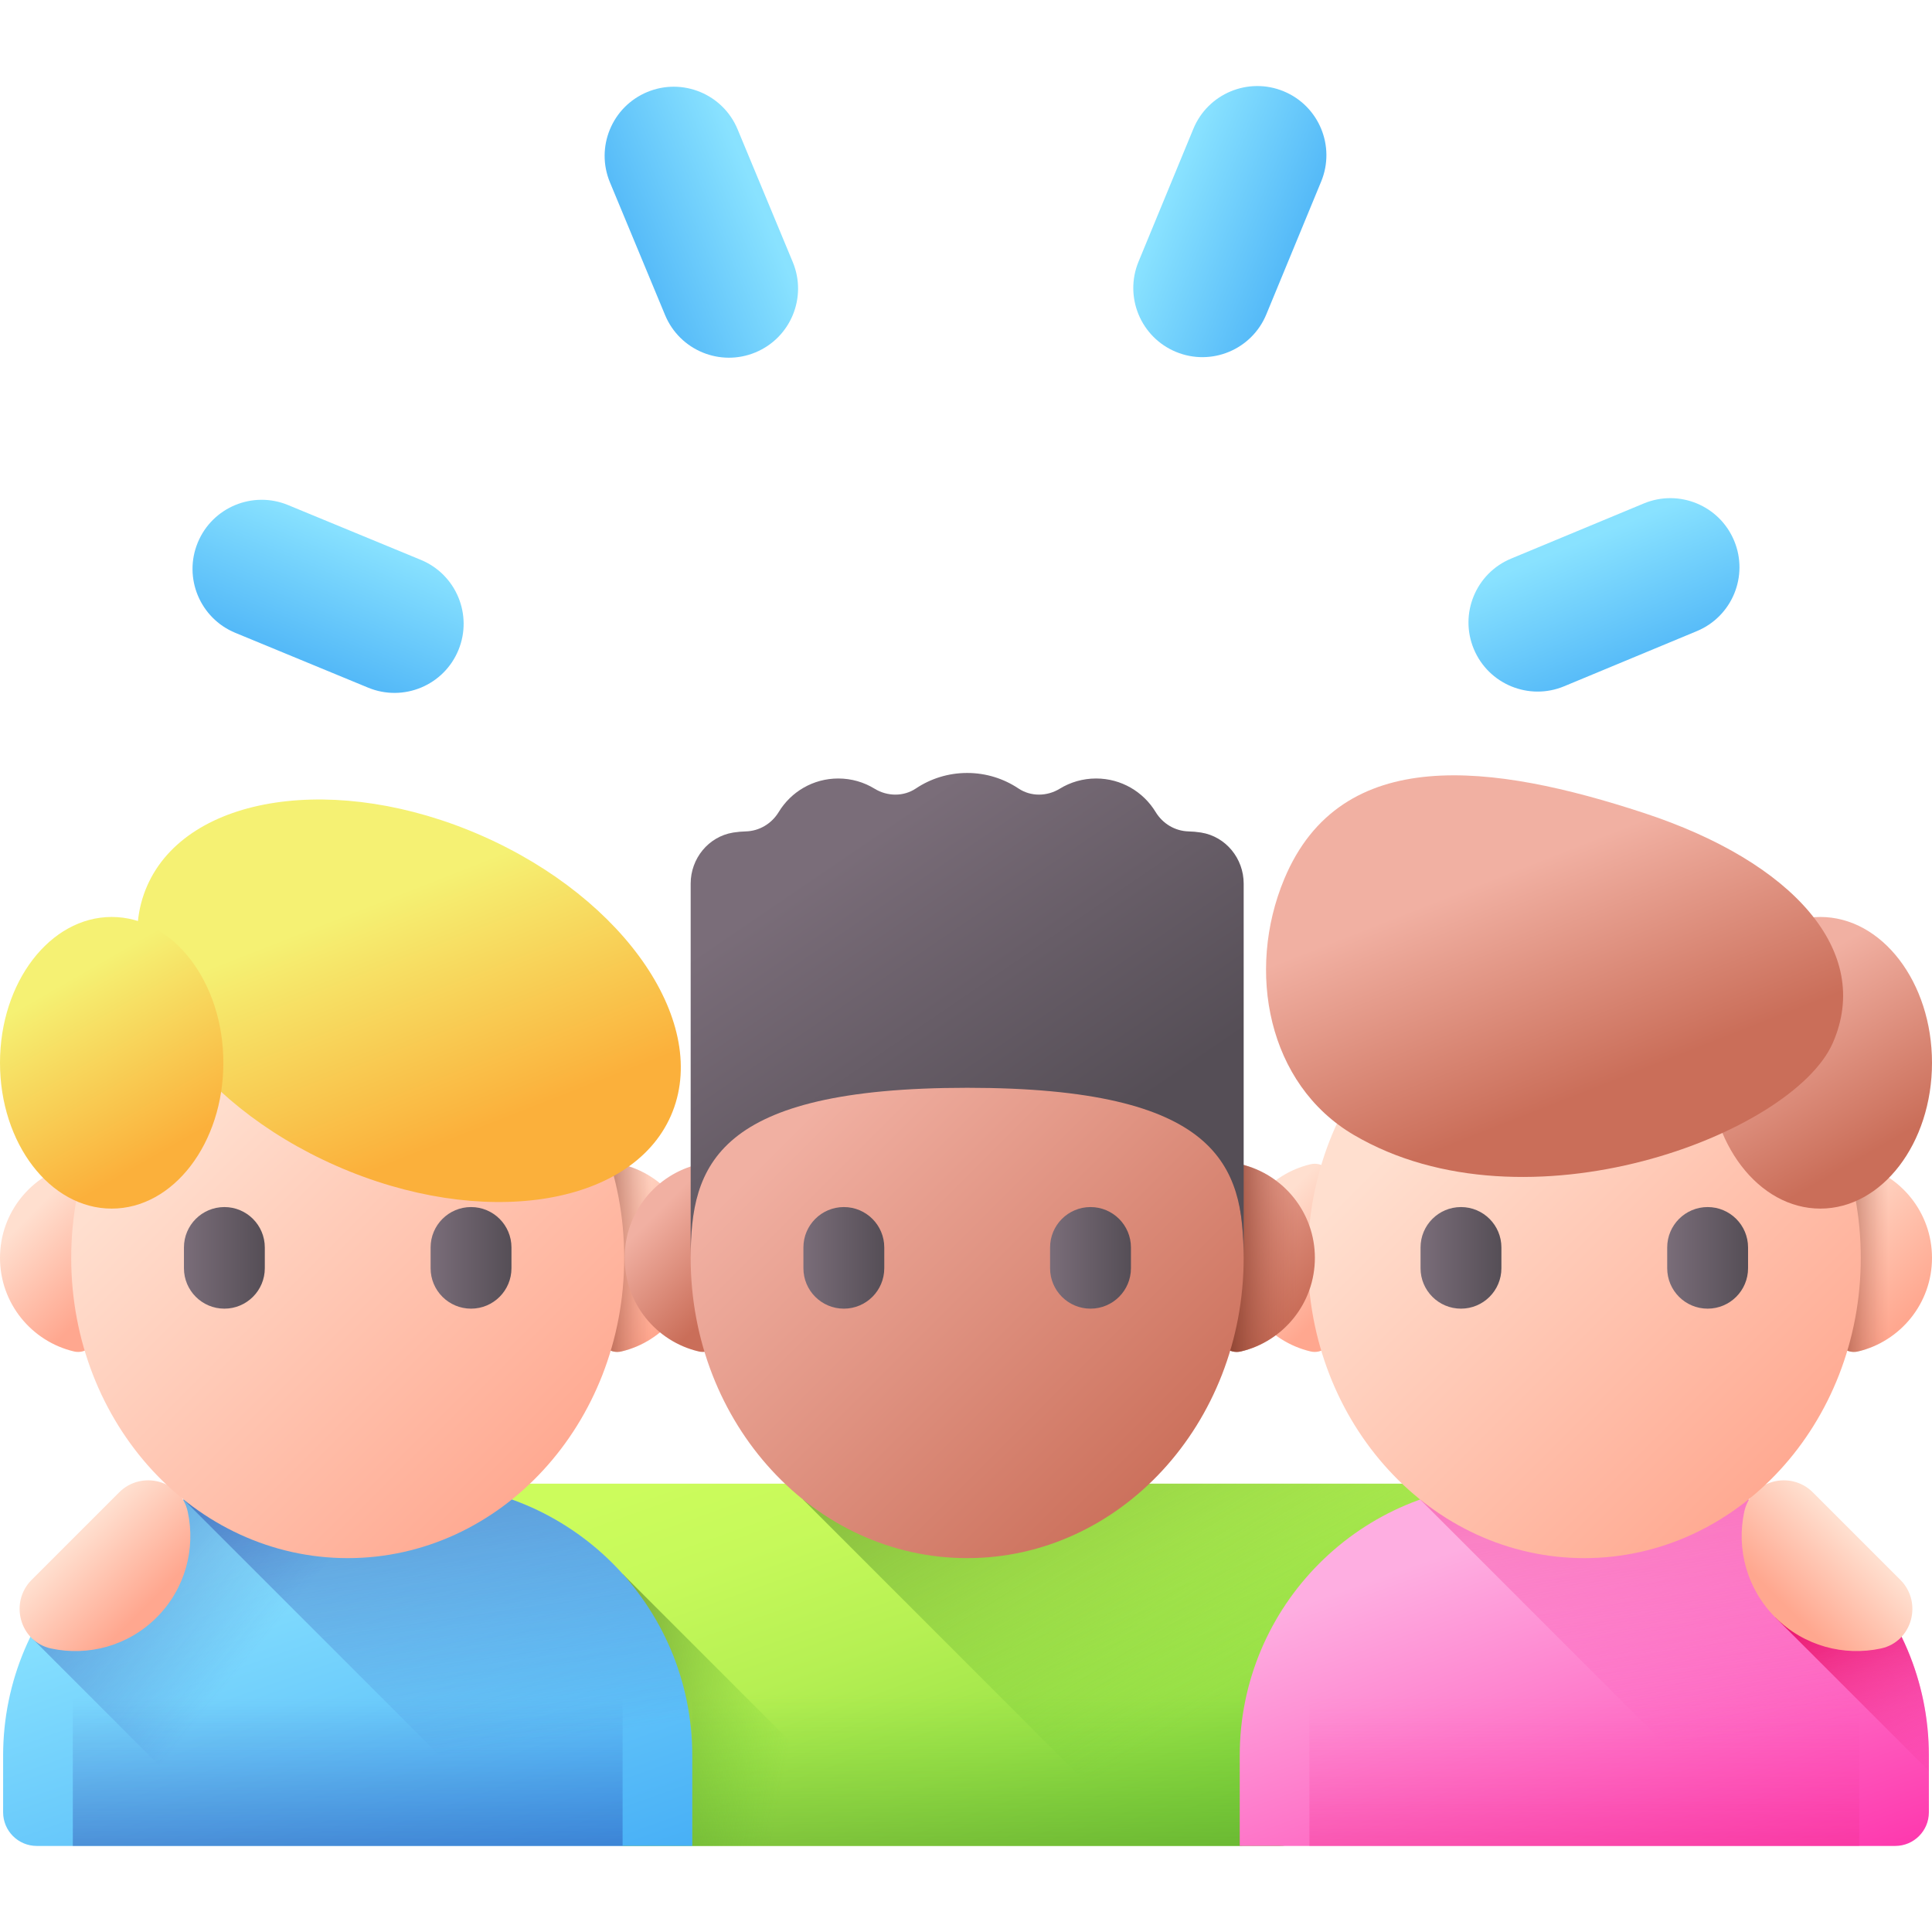 <svg width="145" height="145" viewBox="0 0 145 145" fill="none" xmlns="http://www.w3.org/2000/svg">
<g clip-path="url(#clip0_2518_120)">
<path d="M0 94.404C0 90.99 2.37 88.13 5.554 87.378C6.405 87.177 7.218 87.835 7.218 88.71V100.098C7.218 100.972 6.405 101.63 5.554 101.429C2.37 100.678 0 97.818 0 94.404Z" fill="url(#paint0_linear_2518_120)"/>
<path d="M52.191 94.404C52.191 90.99 49.822 88.13 46.637 87.378C45.786 87.177 44.973 87.835 44.973 88.71V100.098C44.973 100.972 45.786 101.63 46.637 101.429C49.822 100.678 52.191 97.818 52.191 94.404Z" fill="url(#paint1_linear_2518_120)"/>
<path d="M52.191 94.404C52.191 90.99 49.822 88.13 46.637 87.378C45.786 87.177 44.973 87.835 44.973 88.71V100.098C44.973 100.972 45.786 101.63 46.637 101.429C49.822 100.678 52.191 97.818 52.191 94.404Z" fill="url(#paint2_linear_2518_120)"/>
<path d="M114.061 111.354L30.939 111.354V124.769H47.958C47.162 126.952 46.727 129.309 46.727 131.768V138.541H96.022C97.363 138.541 98.449 137.454 98.449 136.114V131.768C98.449 129.309 98.014 126.952 97.218 124.769H114.061V111.354Z" fill="url(#paint3_linear_2518_120)"/>
<path d="M51.957 138.541H93.219V118.124C89.482 113.968 84.064 111.354 78.035 111.354H67.141C61.112 111.354 55.694 113.968 51.957 118.124V138.541Z" fill="url(#paint4_linear_2518_120)"/>
<path d="M46.727 118.125V138.542H67.144L46.727 118.125Z" fill="url(#paint5_linear_2518_120)"/>
<path d="M98.449 136.114V131.768C98.449 129.309 98.014 126.952 97.218 124.769H114.061V111.354L67.132 111.354C64.724 111.355 62.413 111.774 60.269 112.541L86.269 138.541H96.022C97.363 138.541 98.449 137.454 98.449 136.114Z" fill="url(#paint6_linear_2518_120)"/>
<path d="M51.957 138.541H2.76C1.365 138.541 0.234 137.41 0.234 136.015V131.768C0.234 120.493 9.374 111.354 20.649 111.354H31.542C42.817 111.354 51.957 120.493 51.957 131.768V138.541Z" fill="url(#paint7_linear_2518_120)"/>
<path d="M51.956 131.768V138.54H17.991L2.479 123.029V122.453C3.204 121.04 4.091 119.722 5.114 118.524C8.856 114.136 14.427 111.354 20.648 111.354H31.542C42.817 111.354 51.956 120.492 51.956 131.768Z" fill="url(#paint8_linear_2518_120)"/>
<path d="M5.465 138.541H46.727V118.124C42.99 113.968 37.572 111.354 31.542 111.354H20.649C14.62 111.354 9.202 113.968 5.465 118.124V138.541Z" fill="url(#paint9_linear_2518_120)"/>
<path d="M11.759 121.389C9.607 123.542 6.6 124.319 3.83 123.721C1.488 123.215 0.68 120.268 2.374 118.573L8.944 112.004C10.639 110.309 13.585 111.117 14.091 113.46C14.689 116.23 13.911 119.237 11.759 121.389Z" fill="url(#paint10_linear_2518_120)"/>
<path d="M39.776 138.541H51.957V131.768C51.957 120.493 42.817 111.354 31.542 111.354H20.649C18.237 111.354 15.924 111.773 13.776 112.541L39.776 138.541Z" fill="url(#paint11_linear_2518_120)"/>
<path d="M26.096 116.94C37.557 116.94 46.848 106.851 46.848 94.405C46.848 81.959 37.557 71.869 26.096 71.869C14.635 71.869 5.344 81.959 5.344 94.405C5.344 106.851 14.635 116.94 26.096 116.94Z" fill="url(#paint12_linear_2518_120)"/>
<path d="M16.84 98.217C15.164 98.217 13.805 96.858 13.805 95.182V93.626C13.805 91.95 15.164 90.592 16.84 90.592C18.515 90.592 19.874 91.95 19.874 93.626V95.182C19.874 96.858 18.516 98.217 16.84 98.217Z" fill="url(#paint13_linear_2518_120)"/>
<path d="M35.352 98.217C33.676 98.217 32.317 96.858 32.317 95.182V93.626C32.317 91.95 33.676 90.592 35.352 90.592C37.028 90.592 38.386 91.95 38.386 93.626V95.182C38.386 96.858 37.028 98.217 35.352 98.217Z" fill="url(#paint14_linear_2518_120)"/>
<path d="M50.351 83.739C47.344 90.585 36.108 92.271 25.255 87.505C14.402 82.739 8.041 73.325 11.047 66.479C14.054 59.633 25.29 57.947 36.143 62.714C46.996 67.48 53.357 76.893 50.351 83.739Z" fill="url(#paint15_linear_2518_120)"/>
<path d="M8.382 90.708C13.011 90.708 16.763 85.808 16.763 79.764C16.763 73.72 13.011 68.82 8.382 68.82C3.753 68.82 0 73.72 0 79.764C0 85.808 3.753 90.708 8.382 90.708Z" fill="url(#paint16_linear_2518_120)"/>
<path d="M92.809 94.404C92.809 90.99 95.179 88.13 98.363 87.378C99.214 87.177 100.027 87.835 100.027 88.71V100.098C100.027 100.972 99.214 101.63 98.363 101.429C95.178 100.678 92.809 97.818 92.809 94.404Z" fill="url(#paint17_linear_2518_120)"/>
<path d="M145 94.404C145 90.99 142.63 88.13 139.446 87.378C138.595 87.177 137.781 87.835 137.781 88.71V100.098C137.781 100.972 138.595 101.63 139.446 101.429C142.63 100.678 145 97.818 145 94.404Z" fill="url(#paint18_linear_2518_120)"/>
<path d="M145 94.404C145 90.99 142.63 88.13 139.446 87.378C138.595 87.177 137.781 87.835 137.781 88.71V100.098C137.781 100.972 138.595 101.63 139.446 101.429C142.63 100.678 145 97.818 145 94.404Z" fill="url(#paint19_linear_2518_120)"/>
<path d="M142.24 138.541H93.043V131.768C93.043 120.493 102.183 111.354 113.458 111.354H124.351C135.626 111.354 144.766 120.493 144.766 131.768V136.015C144.766 137.41 143.635 138.541 142.24 138.541Z" fill="url(#paint20_linear_2518_120)"/>
<path d="M98.273 138.541H139.536V118.124C135.799 113.968 130.38 111.354 124.351 111.354H113.458C107.428 111.354 102.01 113.968 98.273 118.124V138.541Z" fill="url(#paint21_linear_2518_120)"/>
<path d="M132.585 138.541H142.24C143.635 138.541 144.766 137.41 144.766 136.015V131.768C144.766 120.493 135.626 111.354 124.351 111.354H113.458C111.046 111.354 108.732 111.773 106.585 112.541L132.585 138.541Z" fill="url(#paint22_linear_2518_120)"/>
<path d="M138.021 116.609L133.241 121.39L144.766 132.914V131.769C144.766 125.753 142.162 120.346 138.021 116.609Z" fill="url(#paint23_linear_2518_120)"/>
<path d="M133.241 121.389C135.393 123.542 138.4 124.319 141.17 123.721C143.512 123.215 144.32 120.268 142.626 118.573L136.056 112.004C134.361 110.309 131.415 111.117 130.909 113.46C130.311 116.23 131.089 119.237 133.241 121.389Z" fill="url(#paint24_linear_2518_120)"/>
<path d="M118.904 116.94C130.365 116.94 139.656 106.851 139.656 94.405C139.656 81.959 130.365 71.869 118.904 71.869C107.443 71.869 98.152 81.959 98.152 94.405C98.152 106.851 107.443 116.94 118.904 116.94Z" fill="url(#paint25_linear_2518_120)"/>
<path d="M109.648 98.217C107.973 98.217 106.614 96.858 106.614 95.182V93.626C106.614 91.95 107.972 90.592 109.648 90.592C111.325 90.592 112.683 91.95 112.683 93.626V95.182C112.683 96.858 111.324 98.217 109.648 98.217Z" fill="url(#paint26_linear_2518_120)"/>
<path d="M128.16 98.217C126.484 98.217 125.126 96.858 125.126 95.182V93.626C125.126 91.95 126.484 90.592 128.16 90.592C129.836 90.592 131.195 91.95 131.195 93.626V95.182C131.195 96.858 129.836 98.217 128.16 98.217Z" fill="url(#paint27_linear_2518_120)"/>
<path d="M136.618 90.708C141.247 90.708 145 85.808 145 79.764C145 73.72 141.247 68.82 136.618 68.82C131.989 68.82 128.237 73.72 128.237 79.764C128.237 85.808 131.989 90.708 136.618 90.708Z" fill="url(#paint28_linear_2518_120)"/>
<path d="M123.346 61.005C112.082 57.313 100.647 55.745 96.382 65.981C93.506 72.882 95.15 81.381 101.595 85.172C114.53 92.781 134.547 85.123 137.554 78.277C140.56 71.431 134.622 64.701 123.346 61.005Z" fill="url(#paint29_linear_2518_120)"/>
<path d="M46.88 94.404C46.88 90.99 49.25 88.13 52.434 87.378C53.285 87.177 54.099 87.835 54.099 88.71V100.098C54.099 100.972 53.285 101.63 52.434 101.429C49.25 100.678 46.88 97.818 46.88 94.404Z" fill="url(#paint30_linear_2518_120)"/>
<path d="M98.684 94.404C98.684 90.99 96.314 88.13 93.13 87.378C92.279 87.177 91.465 87.835 91.465 88.71V100.098C91.465 100.972 92.279 101.63 93.13 101.429C96.314 100.678 98.684 97.818 98.684 94.404Z" fill="url(#paint31_linear_2518_120)"/>
<path d="M98.684 94.404C98.684 90.99 96.314 88.13 93.13 87.378C92.279 87.177 91.465 87.835 91.465 88.71V100.098C91.465 100.972 92.279 101.63 93.13 101.429C96.314 100.678 98.684 97.818 98.684 94.404Z" fill="url(#paint32_linear_2518_120)"/>
<path d="M72.588 116.94C84.049 116.94 93.34 106.851 93.34 94.405C93.34 81.959 84.049 71.869 72.588 71.869C61.127 71.869 51.836 81.959 51.836 94.405C51.836 106.851 61.127 116.94 72.588 116.94Z" fill="url(#paint33_linear_2518_120)"/>
<path d="M90.122 62.481C89.815 62.433 89.513 62.407 89.215 62.399C88.185 62.373 87.264 61.819 86.73 60.94C85.814 59.433 84.157 58.427 82.263 58.427C81.262 58.427 80.33 58.708 79.537 59.194C78.581 59.78 77.367 59.797 76.438 59.177C75.335 58.441 74.012 58.012 72.588 58.012C71.164 58.012 69.841 58.441 68.738 59.177C67.809 59.797 66.595 59.78 65.639 59.194C64.846 58.708 63.914 58.427 62.913 58.427C61.019 58.427 59.362 59.433 58.446 60.94C57.912 61.819 56.99 62.373 55.961 62.399C55.663 62.407 55.361 62.433 55.054 62.481C55.042 62.483 55.03 62.485 55.018 62.487C53.167 62.789 51.836 64.438 51.836 66.314V94.404C51.836 87.467 53.715 81.641 72.588 81.641C91.461 81.641 93.34 87.467 93.34 94.404V66.314C93.34 64.438 92.009 62.79 90.158 62.487C90.146 62.485 90.134 62.483 90.122 62.481Z" fill="url(#paint34_linear_2518_120)"/>
<path d="M63.332 98.217C61.656 98.217 60.297 96.858 60.297 95.182V93.626C60.297 91.95 61.656 90.592 63.332 90.592C65.008 90.592 66.366 91.95 66.366 93.626V95.182C66.366 96.858 65.008 98.217 63.332 98.217Z" fill="url(#paint35_linear_2518_120)"/>
<path d="M81.844 98.217C80.168 98.217 78.81 96.858 78.81 95.182V93.626C78.81 91.95 80.168 90.592 81.844 90.592C83.52 90.592 84.879 91.95 84.879 93.626V95.182C84.879 96.858 83.52 98.217 81.844 98.217Z" fill="url(#paint36_linear_2518_120)"/>
<path d="M88.264 26.412C85.616 25.318 84.355 22.285 85.449 19.637L89.565 9.666C90.659 7.018 93.692 5.758 96.34 6.851C98.988 7.944 100.249 10.978 99.155 13.626L95.039 23.596C93.945 26.245 90.912 27.505 88.264 26.412Z" fill="url(#paint37_linear_2518_120)"/>
<path d="M14.843 40.719C15.936 38.071 18.969 36.81 21.617 37.904L31.588 42.02C34.236 43.114 35.497 46.147 34.403 48.795C33.31 51.443 30.277 52.703 27.629 51.61L17.658 47.494C15.01 46.4 13.749 43.367 14.843 40.719Z" fill="url(#paint38_linear_2518_120)"/>
<path d="M110.61 48.706C109.511 46.06 110.764 43.024 113.41 41.925L123.371 37.785C126.017 36.686 129.053 37.939 130.152 40.585C131.252 43.23 129.998 46.267 127.353 47.366L117.391 51.506C114.746 52.605 111.71 51.352 110.61 48.706Z" fill="url(#paint39_linear_2518_120)"/>
<path d="M48.577 6.906C51.223 5.807 54.259 7.06 55.358 9.706L59.498 19.667C60.598 22.313 59.344 25.349 56.699 26.448C54.053 27.548 51.017 26.294 49.917 23.649L45.778 13.688C44.678 11.042 45.931 8.006 48.577 6.906Z" fill="url(#paint40_linear_2518_120)"/>
</g>
<defs>
<linearGradient id="paint0_linear_2518_120" x1="2.124" y1="91.283" x2="7.93" y2="97.089" gradientUnits="userSpaceOnUse">
<stop stop-color="#FFDFCF"/>
<stop offset="1" stop-color="#FFA78F"/>
</linearGradient>
<linearGradient id="paint1_linear_2518_120" x1="42.723" y1="90.18" x2="50.847" y2="98.305" gradientUnits="userSpaceOnUse">
<stop stop-color="#FFDFCF"/>
<stop offset="1" stop-color="#FFA78F"/>
</linearGradient>
<linearGradient id="paint2_linear_2518_120" x1="48.906" y1="94.404" x2="44.065" y2="94.404" gradientUnits="userSpaceOnUse">
<stop stop-color="#CA6E59" stop-opacity="0"/>
<stop offset="1" stop-color="#883F2E"/>
</linearGradient>
<linearGradient id="paint3_linear_2518_120" x1="67.674" y1="104.461" x2="83.46" y2="148.948" gradientUnits="userSpaceOnUse">
<stop stop-color="#CCFC5C"/>
<stop offset="0.159" stop-color="#C6F95A"/>
<stop offset="0.365" stop-color="#B6F053"/>
<stop offset="0.598" stop-color="#9BE248"/>
<stop offset="0.847" stop-color="#76CF38"/>
<stop offset="1" stop-color="#5CC12D"/>
</linearGradient>
<linearGradient id="paint4_linear_2518_120" x1="72.588" y1="127.216" x2="72.588" y2="152.508" gradientUnits="userSpaceOnUse">
<stop stop-color="#5CC12D" stop-opacity="0"/>
<stop offset="0.607" stop-color="#61942D" stop-opacity="0.607"/>
<stop offset="1" stop-color="#647C2D"/>
</linearGradient>
<linearGradient id="paint5_linear_2518_120" x1="59.276" y1="130.664" x2="39.475" y2="126.987" gradientUnits="userSpaceOnUse">
<stop stop-color="#5CC12D" stop-opacity="0"/>
<stop offset="0.607" stop-color="#61942D" stop-opacity="0.607"/>
<stop offset="1" stop-color="#647C2D"/>
</linearGradient>
<linearGradient id="paint6_linear_2518_120" x1="95.399" y1="125.451" x2="70.521" y2="84.652" gradientUnits="userSpaceOnUse">
<stop stop-color="#5CC12D" stop-opacity="0"/>
<stop offset="0.607" stop-color="#61942D" stop-opacity="0.607"/>
<stop offset="1" stop-color="#647C2D"/>
</linearGradient>
<linearGradient id="paint7_linear_2518_120" x1="19.994" y1="115.15" x2="32.374" y2="150.039" gradientUnits="userSpaceOnUse">
<stop stop-color="#89E2FF"/>
<stop offset="1" stop-color="#3FA9F5"/>
</linearGradient>
<linearGradient id="paint8_linear_2518_120" x1="22.4" y1="119.978" x2="-7.27" y2="95.533" gradientUnits="userSpaceOnUse">
<stop stop-color="#2740B0" stop-opacity="0"/>
<stop offset="0.288" stop-color="#243CA6" stop-opacity="0.288"/>
<stop offset="0.774" stop-color="#1D308C" stop-opacity="0.774"/>
<stop offset="1" stop-color="#192A7D"/>
</linearGradient>
<linearGradient id="paint9_linear_2518_120" x1="26.096" y1="127.506" x2="26.096" y2="156.263" gradientUnits="userSpaceOnUse">
<stop stop-color="#2740B0" stop-opacity="0"/>
<stop offset="0.288" stop-color="#243CA6" stop-opacity="0.288"/>
<stop offset="0.774" stop-color="#1D308C" stop-opacity="0.774"/>
<stop offset="1" stop-color="#192A7D"/>
</linearGradient>
<linearGradient id="paint10_linear_2518_120" x1="5.781" y1="115.41" x2="10.952" y2="120.582" gradientUnits="userSpaceOnUse">
<stop stop-color="#FFDFCF"/>
<stop offset="1" stop-color="#FFA78F"/>
</linearGradient>
<linearGradient id="paint11_linear_2518_120" x1="34.376" y1="131.645" x2="27.12" y2="82.4" gradientUnits="userSpaceOnUse">
<stop stop-color="#2740B0" stop-opacity="0"/>
<stop offset="0.288" stop-color="#243CA6" stop-opacity="0.288"/>
<stop offset="0.774" stop-color="#1D308C" stop-opacity="0.774"/>
<stop offset="1" stop-color="#192A7D"/>
</linearGradient>
<linearGradient id="paint12_linear_2518_120" x1="14.767" y1="83.075" x2="42.75" y2="111.059" gradientUnits="userSpaceOnUse">
<stop stop-color="#FFDFCF"/>
<stop offset="1" stop-color="#FFA78F"/>
</linearGradient>
<linearGradient id="paint13_linear_2518_120" x1="13.805" y1="94.404" x2="19.874" y2="94.404" gradientUnits="userSpaceOnUse">
<stop stop-color="#7A6D79"/>
<stop offset="1" stop-color="#554E56"/>
</linearGradient>
<linearGradient id="paint14_linear_2518_120" x1="32.317" y1="94.404" x2="38.386" y2="94.404" gradientUnits="userSpaceOnUse">
<stop stop-color="#7A6D79"/>
<stop offset="1" stop-color="#554E56"/>
</linearGradient>
<linearGradient id="paint15_linear_2518_120" x1="27.852" y1="67.859" x2="34.69" y2="85.273" gradientUnits="userSpaceOnUse">
<stop stop-color="#F5F173"/>
<stop offset="1" stop-color="#FBB03B"/>
</linearGradient>
<linearGradient id="paint16_linear_2518_120" x1="4.888" y1="73.696" x2="12.241" y2="86.467" gradientUnits="userSpaceOnUse">
<stop stop-color="#F5F173"/>
<stop offset="1" stop-color="#FBB03B"/>
</linearGradient>
<linearGradient id="paint17_linear_2518_120" x1="94.933" y1="91.283" x2="100.739" y2="97.089" gradientUnits="userSpaceOnUse">
<stop stop-color="#FFDFCF"/>
<stop offset="1" stop-color="#FFA78F"/>
</linearGradient>
<linearGradient id="paint18_linear_2518_120" x1="135.531" y1="90.18" x2="143.656" y2="98.305" gradientUnits="userSpaceOnUse">
<stop stop-color="#FFDFCF"/>
<stop offset="1" stop-color="#FFA78F"/>
</linearGradient>
<linearGradient id="paint19_linear_2518_120" x1="141.715" y1="94.404" x2="136.874" y2="94.404" gradientUnits="userSpaceOnUse">
<stop stop-color="#CA6E59" stop-opacity="0"/>
<stop offset="1" stop-color="#883F2E"/>
</linearGradient>
<linearGradient id="paint20_linear_2518_120" x1="112.445" y1="115.186" x2="124.593" y2="149.422" gradientUnits="userSpaceOnUse">
<stop stop-color="#FEAEE1"/>
<stop offset="1" stop-color="#FE2AA8"/>
</linearGradient>
<linearGradient id="paint21_linear_2518_120" x1="118.904" y1="127.506" x2="118.904" y2="156.263" gradientUnits="userSpaceOnUse">
<stop stop-color="#FE4FB7" stop-opacity="0"/>
<stop offset="1" stop-color="#E30256"/>
</linearGradient>
<linearGradient id="paint22_linear_2518_120" x1="127.15" y1="131.408" x2="119.972" y2="82.692" gradientUnits="userSpaceOnUse">
<stop stop-color="#FE4FB7" stop-opacity="0"/>
<stop offset="1" stop-color="#E30256"/>
</linearGradient>
<linearGradient id="paint23_linear_2518_120" x1="145.968" y1="136.422" x2="135.827" y2="118.226" gradientUnits="userSpaceOnUse">
<stop stop-color="#FE4FB7" stop-opacity="0"/>
<stop offset="1" stop-color="#E30256"/>
</linearGradient>
<linearGradient id="paint24_linear_2518_120" x1="139.219" y1="115.41" x2="134.048" y2="120.582" gradientUnits="userSpaceOnUse">
<stop stop-color="#FFDFCF"/>
<stop offset="1" stop-color="#FFA78F"/>
</linearGradient>
<linearGradient id="paint25_linear_2518_120" x1="107.575" y1="83.075" x2="135.558" y2="111.059" gradientUnits="userSpaceOnUse">
<stop stop-color="#FFDFCF"/>
<stop offset="1" stop-color="#FFA78F"/>
</linearGradient>
<linearGradient id="paint26_linear_2518_120" x1="106.614" y1="94.404" x2="112.683" y2="94.404" gradientUnits="userSpaceOnUse">
<stop stop-color="#7A6D79"/>
<stop offset="1" stop-color="#554E56"/>
</linearGradient>
<linearGradient id="paint27_linear_2518_120" x1="125.126" y1="94.404" x2="131.195" y2="94.404" gradientUnits="userSpaceOnUse">
<stop stop-color="#7A6D79"/>
<stop offset="1" stop-color="#554E56"/>
</linearGradient>
<linearGradient id="paint28_linear_2518_120" x1="133.125" y1="73.696" x2="140.478" y2="86.467" gradientUnits="userSpaceOnUse">
<stop stop-color="#F1B0A2"/>
<stop offset="1" stop-color="#CA6E59"/>
</linearGradient>
<linearGradient id="paint29_linear_2518_120" x1="113.13" y1="65.494" x2="119.538" y2="81.816" gradientUnits="userSpaceOnUse">
<stop stop-color="#F1B0A2"/>
<stop offset="1" stop-color="#CA6E59"/>
</linearGradient>
<linearGradient id="paint30_linear_2518_120" x1="49.004" y1="91.283" x2="54.81" y2="97.089" gradientUnits="userSpaceOnUse">
<stop stop-color="#F1B0A2"/>
<stop offset="1" stop-color="#CA6E59"/>
</linearGradient>
<linearGradient id="paint31_linear_2518_120" x1="89.215" y1="90.18" x2="97.34" y2="98.305" gradientUnits="userSpaceOnUse">
<stop stop-color="#F1B0A2"/>
<stop offset="1" stop-color="#CA6E59"/>
</linearGradient>
<linearGradient id="paint32_linear_2518_120" x1="97.493" y1="94.404" x2="91.969" y2="94.404" gradientUnits="userSpaceOnUse">
<stop stop-color="#CA6E59" stop-opacity="0"/>
<stop offset="1" stop-color="#883F2E"/>
</linearGradient>
<linearGradient id="paint33_linear_2518_120" x1="61.259" y1="83.075" x2="89.242" y2="111.059" gradientUnits="userSpaceOnUse">
<stop stop-color="#F1B0A2"/>
<stop offset="1" stop-color="#CA6E59"/>
</linearGradient>
<linearGradient id="paint34_linear_2518_120" x1="62.291" y1="64.643" x2="78.127" y2="87.877" gradientUnits="userSpaceOnUse">
<stop stop-color="#7A6D79"/>
<stop offset="1" stop-color="#554E56"/>
</linearGradient>
<linearGradient id="paint35_linear_2518_120" x1="60.298" y1="94.404" x2="66.366" y2="94.404" gradientUnits="userSpaceOnUse">
<stop stop-color="#7A6D79"/>
<stop offset="1" stop-color="#554E56"/>
</linearGradient>
<linearGradient id="paint36_linear_2518_120" x1="78.81" y1="94.404" x2="84.879" y2="94.404" gradientUnits="userSpaceOnUse">
<stop stop-color="#7A6D79"/>
<stop offset="1" stop-color="#554E56"/>
</linearGradient>
<linearGradient id="paint37_linear_2518_120" x1="87.666" y1="14.766" x2="100.979" y2="20.27" gradientUnits="userSpaceOnUse">
<stop stop-color="#89E2FF"/>
<stop offset="1" stop-color="#3FA9F5"/>
</linearGradient>
<linearGradient id="paint38_linear_2518_120" x1="26.344" y1="39.755" x2="20.84" y2="53.068" gradientUnits="userSpaceOnUse">
<stop stop-color="#89E2FF"/>
<stop offset="1" stop-color="#3FA9F5"/>
</linearGradient>
<linearGradient id="paint39_linear_2518_120" x1="119.136" y1="40.423" x2="124.669" y2="53.723" gradientUnits="userSpaceOnUse">
<stop stop-color="#89E2FF"/>
<stop offset="1" stop-color="#3FA9F5"/>
</linearGradient>
<linearGradient id="paint40_linear_2518_120" x1="57.182" y1="15.579" x2="43.883" y2="21.112" gradientUnits="userSpaceOnUse">
<stop stop-color="#89E2FF"/>
<stop offset="1" stop-color="#3FA9F5"/>
</linearGradient>
<clipPath id="clip0_2518_120">
<rect width="145" height="145" fill="white"/>
</clipPath>
</defs>
</svg>
